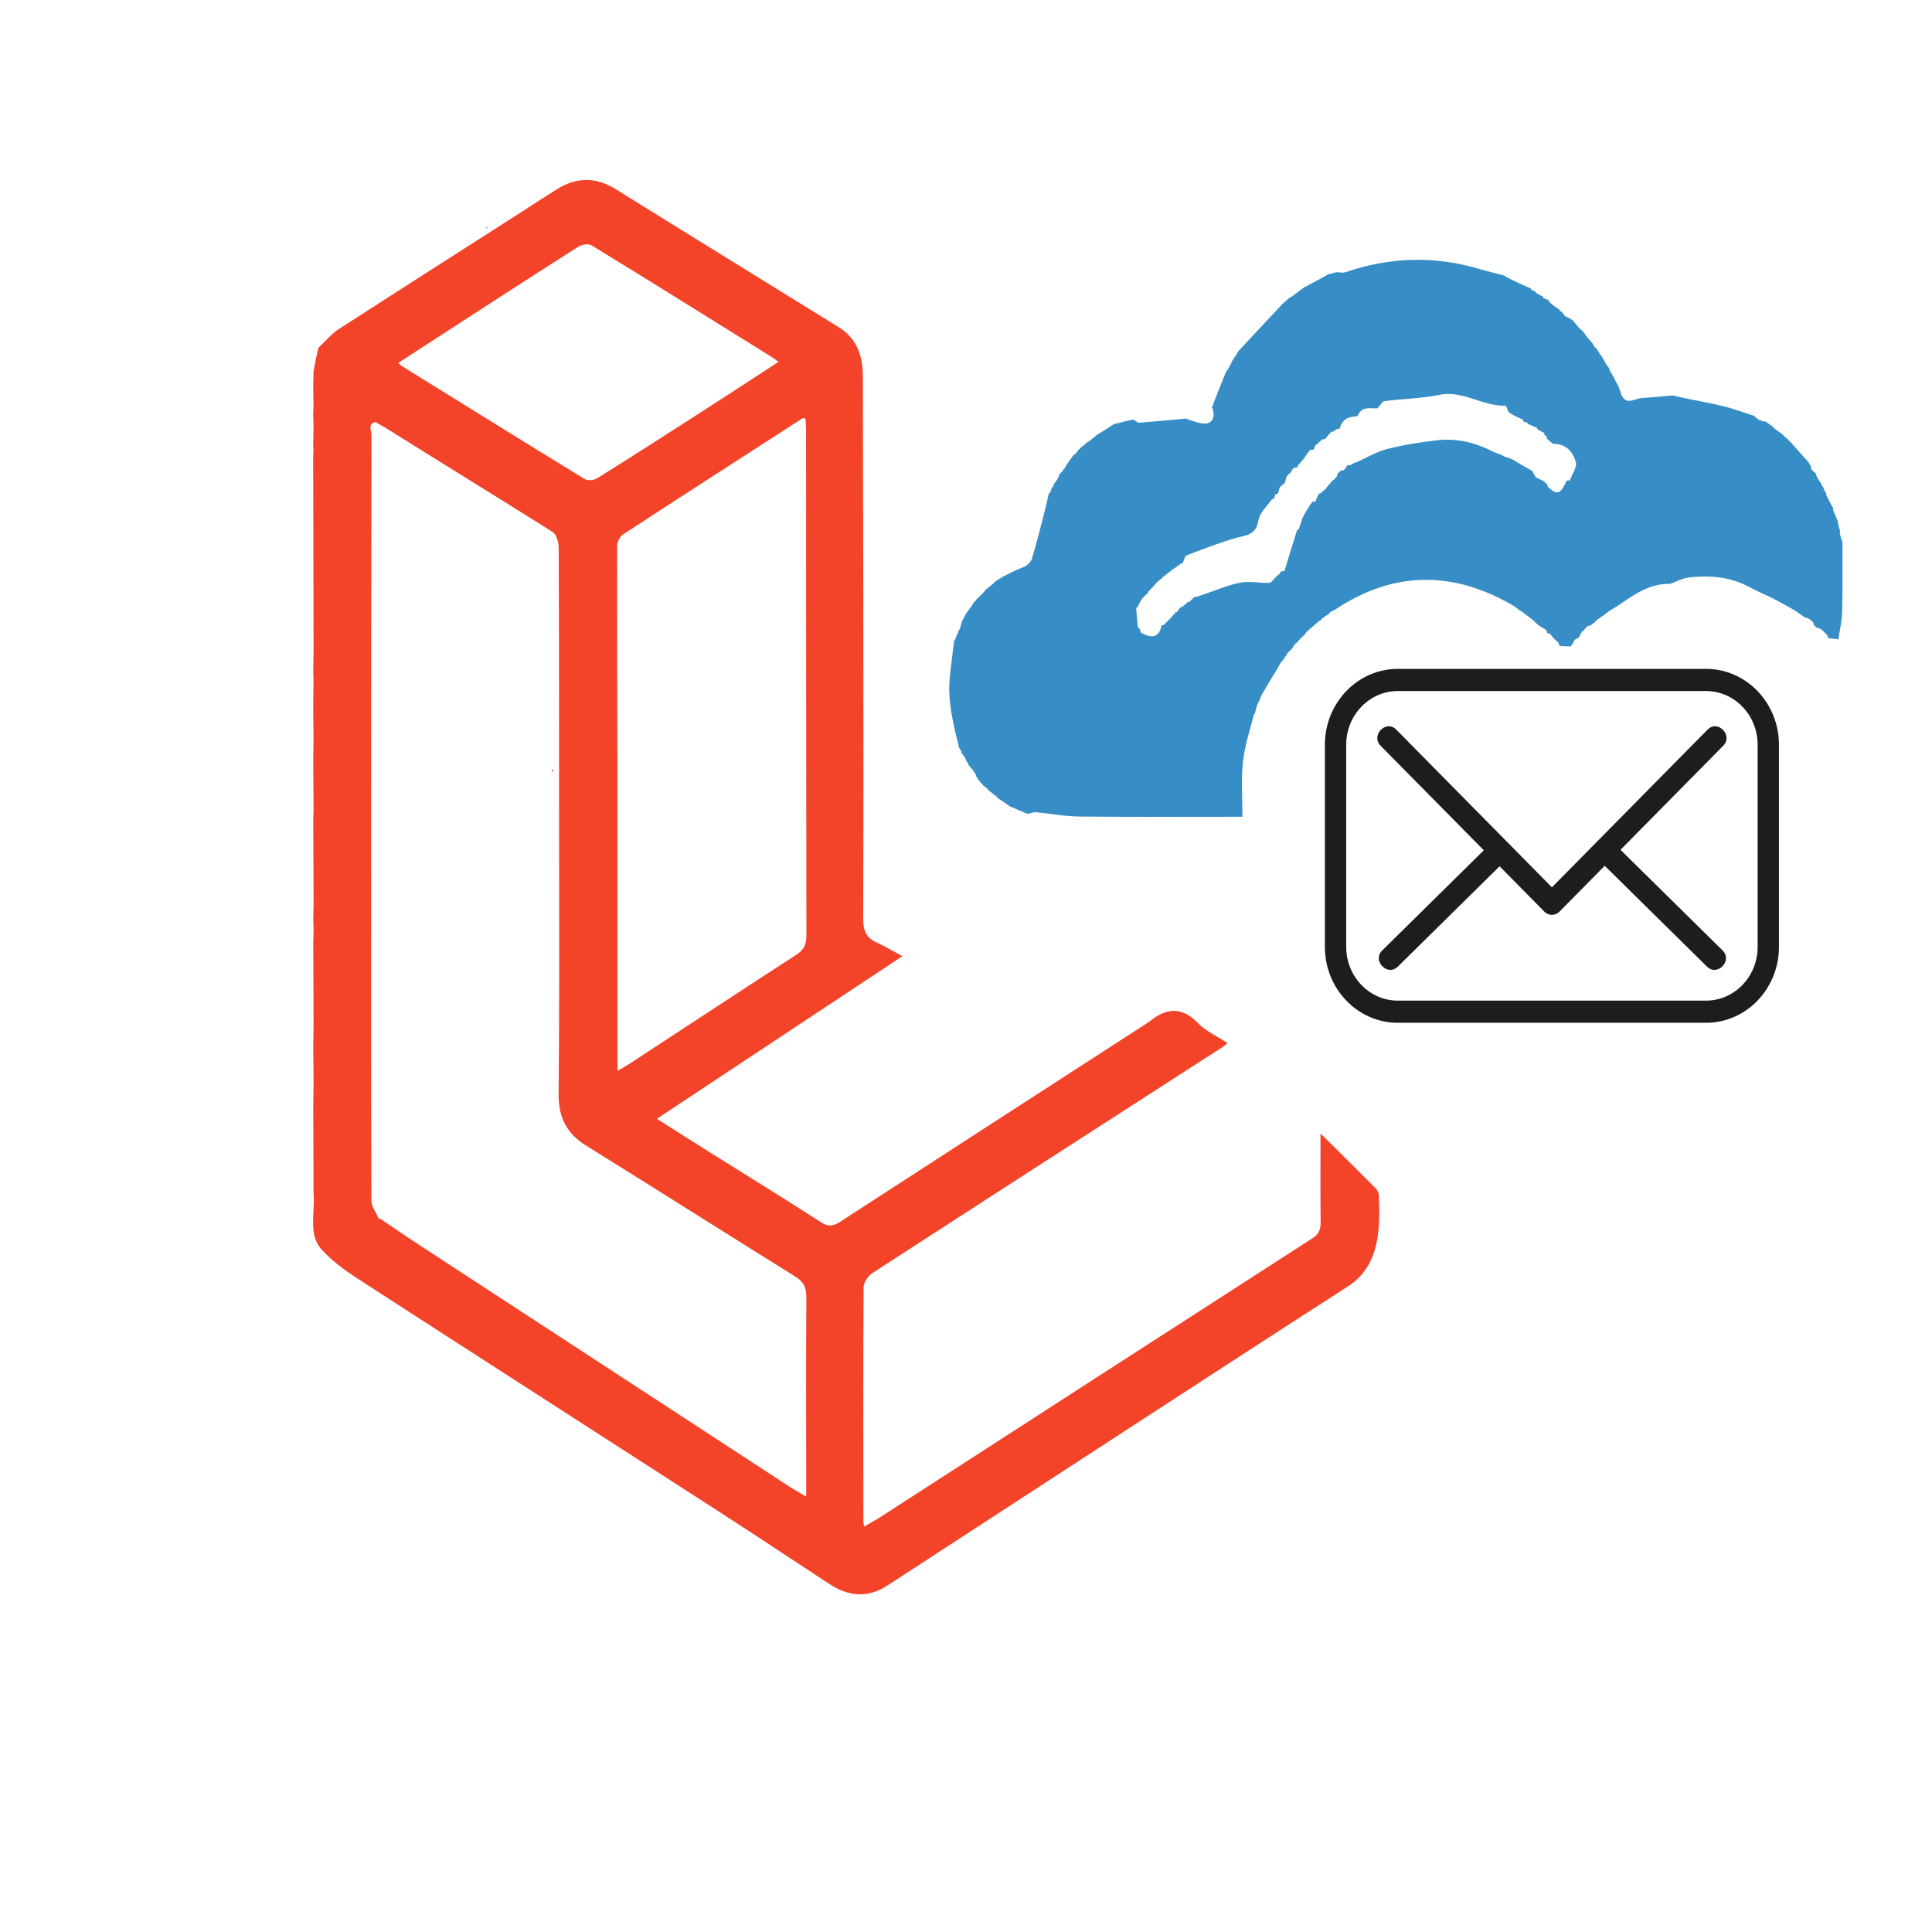 <?xml version="1.0" encoding="UTF-8" standalone="no"?>
<svg
   version="1.1"
   id="Layer_1"
   x="0px"
   y="0px"
   width="100%"
   viewBox="0 0 1024 1024"
   enable-background="new 0 0 1024 1024"
   xml:space="preserve"
   sodipodi:docname="logo-mail.svg"
   inkscape:export-filename="logo-mail-simple.svg"
   inkscape:export-xdpi="48"
   inkscape:export-ydpi="48"
   inkscape:version="1.4.2 (ebf0e940d0, 2025-05-08)"
   xmlns:inkscape="http://www.inkscape.org/namespaces/inkscape"
   xmlns:sodipodi="http://sodipodi.sourceforge.net/DTD/sodipodi-0.dtd"
   xmlns="http://www.w3.org/2000/svg"
   xmlns:svg="http://www.w3.org/2000/svg"><defs
   id="defs743" /><sodipodi:namedview
   id="namedview743"
   pagecolor="#ffffff"
   bordercolor="#000000"
   borderopacity="0.25"
   inkscape:showpageshadow="2"
   inkscape:pageopacity="0.0"
   inkscape:pagecheckerboard="0"
   inkscape:deskcolor="#d1d1d1"
   inkscape:zoom="0.1850586"
   inkscape:cx="-1129.372"
   inkscape:cy="494.43799"
   inkscape:window-width="1042"
   inkscape:window-height="328"
   inkscape:window-x="26"
   inkscape:window-y="23"
   inkscape:window-maximized="0"
   inkscape:current-layer="Layer_1" />

<path
   fill="#f34329"
   opacity="1"
   stroke="none"
   d="m 166.011,402.28 c 0.059,-2.826 0.117,-5.651 0.164,-9.7 -0.065,-6.716 -0.117,-12.208 -0.17,-17.701 0.065,-5.085 0.13,-10.169 0.161,-16.21 -0.034,-0.956 -0.164,-1.618 -0.164,-1.618 0.071,-3.722 0.142,-7.444 0.199,-12.412 -0.081,-34.594 -0.148,-67.942 -0.215,-101.289 0.065,-1.484 0.131,-2.969 0.163,-5.331 -0.033,-0.878 -0.162,-1.536 -0.162,-1.536 0.065,-3.274 0.129,-6.548 0.176,-10.986 -0.071,-3.046 -0.125,-4.927 -0.178,-6.808 0.061,-0.631 0.122,-1.263 0.17,-2.961 -0.062,-4.292 -0.111,-7.518 -0.16,-10.744 0.066,-2.377 0.131,-4.754 0.19,-8.248 0.846,-4.865 1.699,-8.614 2.552,-12.362 3.617,-3.369 6.872,-7.4 10.908,-10.006 38.226,-24.681 76.628,-49.041 114.879,-73.678 10.794,-6.952 21.149,-7.081 32.061,-0.284 39.301,24.484 78.726,48.731 118.089,73.097 9.176,5.681 12.623,14.748 12.644,25.775 0.07,36.986 0.185,73.972 0.221,110.959 0.057,58.906 0.164,117.812 -0.051,176.717 -0.024,6.473 1.819,10.236 7.195,12.62 4.236,1.878 8.249,4.349 13.594,7.219 -43.532,28.833 -86.437,57.251 -130.124,86.187 9.659,6.125 18.612,11.854 27.609,17.498 19.796,12.417 39.705,24.627 59.348,37.321 3.93,2.54 6.558,2.128 10.183,-0.225 54.009,-35.064 108.093,-69.991 162.16,-104.95 0.542,-0.35 1.117,-0.654 1.617,-1.065 8.719,-7.16 16.931,-8.457 25.728,0.597 4.305,4.431 10.23,7.006 15.791,10.664 -0.665,0.583 -1.315,1.312 -2.091,1.811 -62.051,40.003 -124.132,79.952 -186.095,120.117 -2.223,1.441 -4.669,4.981 -4.685,7.561 -0.267,41.323 -0.156,82.649 -0.118,123.974 6.1e-4,0.671 0.167,1.341 0.364,2.816 2.747,-1.568 5.308,-2.873 7.729,-4.435 76.642,-49.472 153.255,-99 229.956,-148.364 3.456,-2.225 4.364,-4.722 4.317,-8.754 -0.177,-14.951 -0.07,-29.906 -0.07,-46.785 10.655,10.566 20.051,19.828 29.352,29.2 0.851,0.857 1.513,2.397 1.567,3.655 0.786,18.246 0.393,37.421 -16.483,48.274 -40.973,26.35 -81.809,52.951 -122.673,79.502 -40.498,26.313 -80.971,52.671 -121.434,79.048 -10.535,6.867 -20.753,5.603 -30.867,-1.036 C 419.791,826.562 400.288,813.598 380.632,800.913 316.975,759.831 253.225,718.918 189.62,677.741 c -6.776,-4.387 -13.527,-9.329 -19.056,-15.35 -7.339,-7.992 -3.554,-18.991 -4.375,-30 -0.067,-16.351 -0.119,-31.433 -0.171,-46.515 0.068,-3.725 0.136,-7.45 0.187,-12.415 -0.077,-7.192 -0.137,-13.144 -0.197,-19.096 0.07,-3.274 0.139,-6.548 0.193,-11.061 -0.069,-15.409 -0.121,-29.579 -0.173,-43.749 0.069,-1.924 0.137,-3.848 0.187,-6.879 -0.075,-2.555 -0.132,-4.004 -0.189,-5.453 0.067,-2.372 0.134,-4.744 0.185,-8.334 -0.077,-15.844 -0.138,-30.47 -0.199,-45.096 0.064,-1.049 0.128,-2.099 0.177,-4.299 -0.07,-9.838 -0.124,-18.525 -0.179,-27.212 m 34.39,243.092 c 0.255,0.389 0.6,0.552 1.783,1.004 6.409,4.325 12.769,8.737 19.235,12.96 65.968,43.094 131.951,86.16 197.941,129.214 2.267,1.479 4.655,2.739 7.939,4.658 0,-3.473 8.4e-4,-5.883 -1.5e-4,-8.294 -0.013,-32.416 -0.168,-64.834 0.093,-97.248 0.045,-5.609 -1.742,-8.494 -6.075,-11.189 -36.941,-22.976 -73.683,-46.329 -110.644,-69.266 -10.142,-6.294 -14.745,-14.673 -14.605,-27.709 0.499,-46.564 0.259,-93.137 0.259,-139.707 2.7e-4,-49.766 0.009,-99.532 -0.202,-149.297 -0.013,-2.901 -1.178,-7.246 -3.117,-8.469 -29.548,-18.637 -59.315,-36.864 -89.366,-55.705 -0.682,-0.304 -1.363,-0.608 -2.614,-1.496 -0.49,-0.175 -0.98,-0.351 -1.782,-1.129 -4.592,0.613 -2.354,4.512 -2.36,6.732 -0.158,68.933 -0.16,137.867 -0.175,206.801 -0.014,66.423 -0.057,132.846 0.123,199.268 0.008,2.786 2.147,5.566 3.339,8.255 0,0 -0.075,0.069 0.229,0.618 M 327.266,409.779 c 0,52.167 0,104.333 0,157.819 2.842,-1.675 4.646,-2.642 6.362,-3.765 29.459,-19.277 58.865,-38.647 88.406,-57.775 3.881,-2.513 5.39,-5.234 5.38,-10.239 -0.171,-89.456 -0.15,-178.913 -0.188,-268.369 -8.1e-4,-1.913 -0.21,-3.827 -0.321,-5.734 -0.965,0.056 -1.452,-0.074 -1.759,0.124 -31.733,20.453 -63.477,40.888 -95.102,61.536 -1.55,1.012 -2.922,3.902 -2.926,5.92 -0.079,39.704 0.058,79.409 0.148,120.484 M 232.164,178.675 c -6.914,4.486 -13.828,8.972 -21.095,13.686 1.112,0.952 1.538,1.42 2.045,1.735 32.222,19.987 64.424,40.013 96.755,59.789 1.662,1.017 4.879,0.716 6.629,-0.377 18.546,-11.579 36.962,-23.402 55.369,-35.241 13.421,-8.631 26.774,-17.386 40.736,-26.462 -1.677,-1.229 -2.487,-1.908 -3.367,-2.455 -31.836,-19.819 -63.645,-39.687 -95.606,-59.265 -1.737,-1.064 -5.191,-0.531 -7.085,0.671 -24.621,15.635 -49.105,31.526 -74.382,47.919 z"
   id="path2"
   style="stroke-width:1.315" />
<path
   fill="#378ec6"
   opacity="1"
   stroke="none"
   d="m 961.893,250.502 c 0.35,0.103 0.59,0.338 0.767,1.437 0.56,1.37 1.071,2.01 1.499,2.69 -0.083,0.04 -0.114,-0.155 -0.03,0.208 0.439,0.658 0.794,0.953 1.1,1.243 -0.049,-0.005 -0.013,-0.103 0,0.345 0.506,1.074 0.998,1.7 1.411,2.321 -0.078,-0.005 -0.018,-0.162 -0.061,0.302 0.448,1.122 0.939,1.78 1.431,2.438 0,-3e-5 -0.138,0.055 -0.21,0.495 1.292,2.848 2.657,5.255 3.974,7.722 -0.048,0.059 -0.144,-0.058 -0.208,0.473 0.874,2.471 1.811,4.411 2.698,6.404 -0.049,0.052 -0.131,-0.068 -0.185,0.403 0.317,1.574 0.687,2.677 1.119,4.076 0.062,0.296 0.103,0.9 -0.073,1.345 0.384,2.02 0.945,3.595 1.46,5.194 -0.047,0.024 -0.024,-0.086 -0.054,0.526 -0.038,12.595 0.153,24.585 -0.151,36.56 -0.117,4.642 -1.351,9.251 -1.932,13.948 0.144,0.073 0.106,0.415 -0.441,0.18 -1.702,-0.292 -2.856,-0.349 -4.273,-0.44 -0.264,-0.035 -0.783,-0.156 -0.783,-0.156 0,0 0,0.1 -0.024,-0.151 -0.02,-0.252 -0.093,-0.749 -0.22,-1.128 -0.538,-0.65 -0.949,-0.923 -1.258,-1.202 0.102,-0.007 0.074,0.212 -0.04,-0.175 -0.543,-0.626 -0.972,-0.865 -1.302,-1.159 0.098,-0.055 0.157,0.176 0.026,-0.229 -0.834,-0.707 -1.538,-1.009 -2.538,-1.367 -0.296,-0.056 -0.882,-0.196 -0.882,-0.196 0,0 -0.053,0.141 -0.105,-0.191 -0.442,-0.57 -0.831,-0.808 -1.221,-1.046 0,0 0,0.102 -0.037,-0.141 -0.034,-0.243 -0.101,-0.699 -0.209,-1.082 -0.496,-0.687 -0.884,-0.99 -1.188,-1.273 0.085,0.021 0.02,0.196 -0.121,-0.206 -0.853,-0.697 -1.565,-0.992 -2.576,-1.32 -0.3,-0.033 -0.895,-0.14 -0.895,-0.14 0,0 -0.02,0.11 -0.195,-0.261 -1.307,-1.067 -2.44,-1.764 -3.572,-2.46 0,0 -0.053,0.106 -0.26,-0.285 -3.857,-2.346 -7.506,-4.301 -11.156,-6.256 0,0 -0.568,-0.119 -1.073,-0.587 -4.784,-2.309 -9.064,-4.15 -13.065,-6.276 -10.05,-5.438 -20.97,-6.263 -32.044,-5.003 -3.175,0.361 -6.214,2.129 -9.855,3.396 -11.549,-0.266 -19.982,6.357 -28.667,12.291 0,0 0.102,0.039 -0.259,0.06 -0.954,0.487 -1.547,0.953 -2.141,1.42 0,0 0.031,0.026 -0.358,0.106 -1.437,0.923 -2.485,1.766 -3.533,2.608 -1.076,0.707 -2.151,1.413 -3.743,2.582 -0.802,0.813 -1.088,1.164 -1.373,1.514 -0.377,0.024 -0.691,0.19 -1.323,0.885 -0.729,0.639 -1.105,0.711 -1.913,0.722 -0.784,0.536 -1.164,0.953 -1.452,1.293 0.093,-0.077 0.237,0.124 -0.127,0.199 -0.636,0.501 -0.907,0.926 -1.179,1.352 -7e-5,0 -0.088,-0.14 -0.346,-0.014 -0.482,0.576 -0.705,1.026 -0.929,1.476 7e-5,4e-5 -0.041,0.477 -0.356,0.864 -0.556,0.756 -0.797,1.124 -1.039,1.492 0,0 -0.438,0.063 -1.014,0.231 -0.844,0.623 -1.112,1.079 -1.38,1.535 0,0 -0.037,0.516 -0.322,0.923 -0.613,0.669 -0.834,1.013 -0.949,1.438 0,0 -0.08,-0.007 -0.283,0.08 -0.203,0.087 -0.622,0.104 -1.164,0.025 -1.633,-0.073 -2.725,-0.066 -4.087,-0.12 -0.27,-0.061 -0.785,-0.276 -0.785,-0.276 0,0 -0.04,-0.495 -0.206,-1.057 -0.509,-0.834 -0.852,-1.105 -1.194,-1.377 -0.732,-0.626 -1.464,-1.253 -2.5,-2.575 -0.704,-0.953 -1.105,-1.211 -1.747,-1.489 -0.241,-0.02 -0.716,-0.119 -0.716,-0.119 0,0 -0.063,-0.446 -0.257,-1.094 -0.693,-0.932 -1.192,-1.215 -2.016,-1.609 -1.093,-0.614 -1.86,-1.117 -2.628,-1.62 0,0 -0.094,0.11 -0.142,-0.207 -0.444,-0.558 -0.841,-0.799 -1.238,-1.039 0,0 -0.011,0.104 -0.101,-0.217 -0.457,-0.552 -0.825,-0.783 -1.193,-1.013 0,0 -0.008,0.004 -0.231,-0.343 -1.315,-1.075 -2.406,-1.804 -3.497,-2.532 0,0 -0.041,0.106 -0.216,-0.27 -1.315,-1.074 -2.456,-1.772 -3.597,-2.47 -0.486,-0.421 -0.971,-0.841 -2.086,-1.666 -32.572,-19.249 -64.152,-19.032 -95.339,1.725 -0.622,0.288 -1.245,0.577 -2.398,1.254 -0.795,0.753 -1.059,1.117 -1.323,1.48 0,0 0.139,-0.008 -0.243,-0.007 -0.961,0.484 -1.54,0.967 -2.119,1.45 0,0 0.015,0.012 -0.305,0.108 -0.58,0.47 -0.838,0.844 -1.097,1.217 0,-4e-5 0.103,-0.033 -0.286,0.049 -1.35,0.977 -2.31,1.872 -3.27,2.766 -1.188,0.995 -2.376,1.99 -4.075,3.531 -0.749,0.985 -0.988,1.424 -1.226,1.864 0,0 0.108,-0.09 -0.314,0.034 -1.535,1.416 -2.648,2.708 -3.761,3.999 -0.332,0.046 -0.586,0.223 -1.138,0.996 -0.609,0.924 -0.841,1.384 -1.074,1.844 0,0 0.122,10e-4 -0.208,0.069 -0.583,0.475 -0.836,0.883 -1.089,1.29 -0.418,0.111 -0.719,0.377 -1.316,1.349 -1.185,1.716 -1.958,2.881 -2.731,4.047 -0.371,0.133 -0.62,0.399 -1.113,1.341 -1.026,1.763 -1.685,2.985 -2.344,4.207 0,0 0.098,0.051 -0.265,0.276 -2.487,4.035 -4.612,7.845 -7.101,11.974 -0.625,1.244 -0.885,2.169 -1.097,3.035 0.048,-0.058 0.142,0.061 -0.331,0.178 -1.078,2.326 -1.683,4.535 -2.258,6.729 0.03,-0.014 0.061,0.05 -0.354,0.241 -2.326,8.707 -5.038,17.125 -5.932,25.766 -0.961,9.29 -0.217,18.788 -0.217,28.619 -29.019,0 -57.761,0.169 -86.5,-0.113 -7.67,-0.075 -15.323,-1.592 -22.997,-2.285 -1.307,-0.118 -2.677,0.58 -4.464,0.856 -3.496,-1.399 -6.545,-2.753 -9.594,-4.107 0,0 -0.046,0.102 -0.27,-0.254 -2.152,-1.592 -4.08,-2.829 -6.007,-4.066 -0.102,-0.435 -0.344,-0.736 -1.239,-1.321 -1.601,-1.258 -2.691,-2.097 -3.781,-2.935 -0.055,-0.382 -0.242,-0.66 -0.989,-1.221 -0.829,-0.647 -1.229,-0.907 -1.629,-1.168 0,0 0.004,0.126 -0.063,-0.229 -0.44,-0.62 -0.813,-0.886 -1.185,-1.152 0,0 -0.015,0.126 -0.083,-0.227 -0.43,-0.662 -0.792,-0.972 -1.154,-1.282 -0.026,-0.404 -0.19,-0.726 -0.844,-1.367 -0.354,-0.4 -0.498,-1.028 -0.533,-1.462 -0.552,-1.008 -1.068,-1.581 -1.495,-2.188 0.089,-0.035 0.102,0.17 0.014,-0.21 -0.482,-0.648 -0.876,-0.916 -1.178,-1.176 0.092,0.01 0.036,0.201 -0.05,-0.175 -0.451,-0.679 -0.816,-0.983 -1.13,-1.282 0.05,0.004 0.015,0.106 0.005,-0.342 -0.511,-1.067 -1.012,-1.686 -1.436,-2.291 0.076,0.014 -0.008,0.155 0.08,-0.365 -0.795,-1.555 -1.677,-2.59 -2.546,-3.655 0.013,-0.029 0.049,0.018 0.067,-0.44 -0.453,-1.129 -0.924,-1.799 -1.374,-2.422 0.021,0.048 -0.07,0.087 0.02,-0.455 -3.04,-12.32 -6.004,-24.142 -4.774,-36.591 0.641,-6.495 1.568,-12.957 2.357,-19.361 -0.009,0.072 -0.136,0.026 0.24,-0.169 0.562,-1.036 0.749,-1.878 0.934,-2.64 -5.4e-4,0.079 -0.137,0.024 0.258,-0.139 0.59,-1.008 0.783,-1.852 0.948,-2.629 -0.029,0.068 -0.129,-0.036 0.28,-0.094 0.665,-1.328 0.921,-2.597 1.177,-3.867 0,0 0.119,-0.516 0.442,-1.064 0.985,-1.795 1.647,-3.042 2.308,-4.289 3e-5,0 -0.089,-0.043 0.183,-0.153 0.46,-0.512 0.649,-0.914 0.839,-1.316 -3e-5,0 0.088,-0.014 0.378,-0.304 1.004,-1.416 1.718,-2.542 2.432,-3.667 4e-5,0 -0.101,-0.07 0.2,-0.145 0.563,-0.479 0.826,-0.884 1.088,-1.289 1.101,-1.074 2.202,-2.149 3.777,-3.761 0.778,-0.922 1.083,-1.307 1.387,-1.692 0.999,-0.792 1.998,-1.583 3.499,-2.802 0.842,-0.668 1.106,-0.984 1.292,-1.376 1.098,-0.657 2.195,-1.314 3.952,-2.426 4.155,-2.198 7.651,-3.94 11.435,-5.337 1.301,-0.602 2.315,-1.549 3.283,-2.691 -0.046,-0.194 0.167,-0.522 0.595,-0.771 2.637,-8.838 4.872,-17.419 7.041,-26.02 0.802,-3.183 1.449,-6.412 2.222,-9.607 0.055,0.014 0.084,0.132 0.477,-0.048 0.598,-1.031 0.804,-1.883 0.991,-2.725 -0.02,0.01 -0.038,-0.036 0.326,-0.167 0.6,-0.9 0.835,-1.668 1.089,-2.388 0.02,0.048 -0.077,0.053 0.236,-0.105 0.52,-0.592 0.727,-1.025 0.936,-1.36 0.001,0.099 -0.177,0.059 0.201,-0.107 0.641,-0.969 0.903,-1.771 1.166,-2.574 -0.005,-0.416 0.125,-0.774 1.005,-1.349 0.849,-0.765 1.083,-1.254 1.276,-1.782 -0.042,-0.038 -0.051,-0.156 0.31,-0.178 0.647,-0.707 0.933,-1.391 1.219,-2.075 0.759,-1.076 1.517,-2.152 2.7,-3.768 0.674,-0.913 0.923,-1.286 1.173,-1.658 0.419,-0.054 0.753,-0.266 1.414,-1.091 0.662,-0.848 0.912,-1.24 1.163,-1.632 0,2e-5 -0.104,-0.001 0.222,-0.076 0.573,-0.475 0.819,-0.874 1.066,-1.274 0,-3e-5 -0.104,0.062 0.292,-0.029 1.351,-0.989 2.306,-1.887 3.261,-2.785 0.43,-0.023 0.801,-0.196 1.629,-0.967 1.556,-1.308 2.596,-2.169 3.635,-3.029 0,0 -0.111,-0.012 0.341,-0.1 3.124,-1.871 5.797,-3.654 8.469,-5.437 0,-1e-5 0.58,-0.083 1.332,-0.167 3.397,-0.874 6.042,-1.663 8.949,-2.095 1.21,0.813 2.187,1.723 3.098,1.652 8.181,-0.645 16.351,-1.462 24.816,-2.197 0.291,0.031 0.855,0.204 1.18,0.566 3.173,0.974 6.028,2.111 8.869,2.074 4,-0.053 5.629,-4.252 3.53,-8.546 2.508,-6.566 4.977,-12.642 7.446,-18.717 0.399,-0.56 0.799,-1.12 1.559,-2.33 0.997,-1.929 1.632,-3.209 2.268,-4.488 0,2e-5 -0.085,-0.03 0.256,-0.261 1.054,-1.481 1.766,-2.731 2.478,-3.981 7.715,-8.301 15.43,-16.602 23.752,-25.434 1.67,-1.429 2.732,-2.328 3.794,-3.226 0.398,0.01 0.739,-0.138 1.548,-0.892 2.374,-1.808 4.223,-3.164 6.071,-4.52 0,0 -0.109,-0.035 0.356,-0.1 4.464,-2.291 8.463,-4.517 12.461,-6.742 0,0 0.503,-0.023 1.118,-0.191 1.619,-0.497 2.623,-0.827 3.93,-0.796 1.497,0.249 2.76,0.376 3.874,-0.007 23.347,-8.032 46.835,-8.756 70.509,-1.816 4.572,1.34 9.195,2.48 13.783,3.653 -0.011,-0.059 0.093,-0.1 0.194,0.383 4.648,2.452 9.196,4.422 13.729,6.454 -0.014,0.063 -0.129,0.095 0.031,0.517 0.934,0.659 1.707,0.896 2.45,1.12 -0.03,-0.012 0.029,-0.048 0.026,0.457 1.267,1.004 2.536,1.502 3.792,2.056 -0.013,0.056 -0.118,0.076 0.028,0.483 0.876,0.692 1.605,0.977 2.335,1.262 0.404,0.005 0.749,0.165 1.174,1.253 1.867,1.873 3.593,2.969 5.319,4.065 0,0 -0.128,0.077 -0.015,0.375 0.543,0.517 0.973,0.737 1.42,0.916 0.017,-0.041 0.097,-0.062 0.114,0.3 0.362,0.633 0.708,0.904 1.053,1.175 0,-2e-5 -0.151,0.075 -0.026,0.377 0.821,0.589 1.517,0.876 2.214,1.162 0,0 0.445,0.06 0.869,0.407 0.834,0.605 1.244,0.863 1.654,1.122 0,0 0.003,-0.132 0.065,0.233 0.428,0.673 0.793,0.983 1.159,1.292 0.571,0.738 1.142,1.476 2.196,2.681 0.864,0.734 1.245,1.003 1.626,1.271 0,0 0.008,-0.128 0.078,0.231 0.427,0.681 0.784,1.004 1.141,1.326 0.024,0.388 0.176,0.703 0.875,1.42 1.291,1.489 2.163,2.504 3.034,3.519 0.197,0.41 0.394,0.821 0.987,1.745 0.745,0.793 1.095,1.072 1.445,1.351 0,0 -0.029,-0.109 0.053,0.316 0.89,1.511 1.697,2.598 2.505,3.684 0.653,1.181 1.307,2.362 2.349,4.171 0.711,0.992 1.033,1.357 1.355,1.721 0.227,0.642 0.455,1.284 1.037,2.499 0.767,1.206 1.18,1.839 1.592,2.472 0,0 -0.022,0.035 0.088,0.47 0.842,1.679 1.575,2.923 2.308,4.168 0.184,0.647 0.368,1.293 0.92,2.599 2.43,9.217 7.759,3.582 12.331,3.76 5.242,-0.388 9.905,-0.787 15.003,-1.274 1.021,-0.034 1.607,0.021 2.563,0.442 8.289,1.892 16.259,3.166 24.111,5.027 5.813,1.378 11.473,3.52 17.172,5.348 -0.028,0.027 -0.035,-0.053 0.112,0.282 0.551,0.537 0.955,0.74 1.27,0.929 -0.089,-0.015 -0.015,-0.193 0.121,0.242 0.91,0.656 1.684,0.877 2.408,1.06 -0.05,-0.037 0.047,-0.116 0.043,0.157 0.331,0.257 0.665,0.242 1.3,0.233 0.3,0.008 0.895,0.086 0.895,0.086 0,0 0.056,-0.102 0.237,0.249 1.311,1.081 2.441,1.81 3.571,2.54 0.121,0.466 0.388,0.788 1.331,1.372 1.584,1.159 2.64,1.913 3.696,2.666 0,0 0.05,-0.109 0.168,0.256 0.906,0.962 1.694,1.56 2.481,2.157 0,0 0.009,0.153 0.181,0.362 0.343,0.503 0.587,0.677 0.904,0.732 0,0 0.286,0.397 0.766,0.875 3.466,3.857 6.451,7.237 9.437,10.618 0.03,0.44 0.199,0.803 0.861,1.532 0.353,0.442 0.454,1.096 0.152,1.362 0.49,0.958 1.282,1.65 2.074,2.342 m -274.926,-2.689 c 0,0 -0.55,0.128 -1.404,0.227 -0.55,0.94 -1.099,1.881 -1.677,2.693 0,0 0.122,0.003 -0.516,0.227 -0.251,0.382 -0.503,0.765 -1.422,1.521 -0.225,0.762 -0.449,1.524 -0.759,2.945 0,0 -0.162,0.642 -0.675,0.873 -0.38,0.432 -0.76,0.863 -1.975,1.595 -0.339,0.83 -0.679,1.659 -1.038,3.121 0,0 -0.01,0.632 -0.303,0.708 0,0 -0.3,-0.024 -1.145,0.29 -0.326,0.845 -0.653,1.689 -0.921,2.483 0,0 0.033,0.073 -0.884,0.01 -2.51,3.7 -6.546,7.107 -7.206,11.163 -1.31,8.051 -6.323,7.905 -11.658,9.387 -8.98,2.494 -17.725,6.01 -26.502,9.305 -0.828,0.311 -1.181,2.115 -1.848,3.722 0,0 -0.159,0.475 -0.062,0.477 0,0 -0.022,-0.103 -0.862,0.036 -1.127,0.871 -2.253,1.741 -3.877,2.732 0,0 -0.373,0.376 -0.869,0.535 -0.283,0.226 -0.51,0.504 -0.657,0.854 0,0 -0.011,-0.029 -0.684,0.187 -0.321,0.361 -0.642,0.723 -1.629,1.306 -0.518,0.498 -1.036,0.997 -2.082,1.679 -0.305,0.243 -0.541,0.548 -0.654,0.944 0,0 -0.013,-0.066 -0.658,0.173 -0.287,0.374 -0.574,0.748 -1.564,1.439 -1.396,1.575 -2.791,3.15 -4.807,5.172 -0.23,0.464 -0.46,0.927 -0.564,1.382 0,0 -0.021,-0.136 -0.702,0.102 -0.278,0.413 -0.556,0.825 -1.348,1.467 -0.303,0.273 -0.466,0.623 -1.161,1.535 -0.672,1.241 -1.344,2.481 -1.911,3.734 0,0 -0.018,-0.114 -0.745,0.41 0.253,3.189 0.505,6.378 0.926,10.128 0.218,0.354 0.522,0.544 1.123,1.07 0,0 0.133,0.53 0.261,1.632 5.805,3.642 9.774,2.696 11.083,-3.164 0,0 0.051,-0.533 0.376,-0.578 0,0 0.325,0.042 1.106,-0.18 0.341,-0.427 0.681,-0.854 0.836,-1.088 0,0 -0.171,-0.209 0.578,-0.346 0.261,-0.444 0.522,-0.888 0.875,-1.185 0,0 -0.152,0.065 0.513,-0.153 0.229,-0.418 0.457,-0.837 0.72,-1.131 0,0 -0.115,-0.033 0.548,-0.246 0.225,-0.419 0.45,-0.838 0.724,-1.141 0,0 -0.117,-0.01 0.546,-0.231 0.228,-0.42 0.456,-0.839 0.585,-1.166 0,0 -0.062,-0.125 0.823,-0.029 0.615,-0.907 1.229,-1.814 1.9,-2.614 0,0 -0.111,-0.026 0.703,-0.032 0.574,-0.52 1.149,-1.04 1.778,-1.431 0,0 -0.129,0.021 0.53,-0.21 0.24,-0.414 0.479,-0.828 0.717,-1.119 0,0 -0.101,-0.056 0.841,0.055 0.978,-0.96 1.957,-1.919 2.992,-2.772 0,0 -0.113,-0.015 0.883,0.042 1.754,-0.613 3.501,-1.253 5.265,-1.835 6.069,-2.004 12.043,-4.651 18.249,-5.766 4.897,-0.88 10.091,0.345 15.136,0.146 1.16,-0.046 2.253,-2.091 3.907,-3.555 0.413,-0.165 0.694,-0.472 1.5,-1.254 0.233,-0.44 0.466,-0.88 0.589,-1.195 0,0 0.124,0.108 0.626,-0.032 0,0 0.494,-0.175 1.393,-0.309 2.23,-7.294 4.459,-14.589 6.732,-21.787 0,0 -0.093,-0.037 0.74,-0.086 0.622,-1.781 1.243,-3.561 2.046,-6.19 0.768,-1.518 1.537,-3.037 2.938,-5.072 0.703,-1.208 1.407,-2.416 2.582,-3.718 0,0 0.463,-0.136 0.989,0.554 0.647,-1.291 1.294,-2.582 2.002,-4.287 0.12,-0.286 0.325,-0.432 1.409,-0.647 0.382,-0.397 0.764,-0.794 0.913,-1.092 0,0 -0.114,-0.243 0.753,-0.357 1.464,-1.83 2.929,-3.659 4.423,-5.291 0,0 -0.182,-0.03 0.5,-0.153 0.274,-0.377 0.548,-0.753 1.465,-1.485 0.199,-0.466 0.399,-0.933 0.635,-1.845 0,0 0.07,-0.441 0.699,-0.69 0.296,-0.356 0.591,-0.713 1.4,-1.099 0,0 0.513,-0.03 1.306,-0.17 0.506,-0.591 1.012,-1.181 1.559,-2.199 0,0 0.136,-0.403 0.698,-0.438 0,0 0.563,-0.014 1.353,-0.054 0.591,-0.465 1.183,-0.93 2.747,-1.333 5.508,-2.45 10.844,-5.685 16.565,-7.165 8.492,-2.197 17.222,-3.469 25.913,-4.556 10.558,-1.321 20.634,1.035 30.237,5.994 1.8,0.93 3.909,1.155 6.107,2.691 2.045,0.56 4.09,1.12 6.207,2.676 2.522,1.497 5.043,2.994 8.121,4.622 0.377,0.182 0.608,0.492 0.893,1.651 0.353,0.299 0.707,0.597 1.131,1.845 1.195,0.632 2.39,1.263 4.205,2.083 0.197,0.092 0.394,0.184 0.832,0.793 0.266,0.294 0.588,0.435 1.157,0.872 0,0 0.088,0.483 0.311,1.409 4.999,4.43 6.541,4.078 9.711,-2.731 0,0 0.128,-0.512 0.045,-0.533 0,0 0.02,0.091 0.492,-0.049 0,0 0.486,-0.062 1.404,-0.116 1.178,-3.256 3.935,-7.03 3.203,-9.66 -1.493,-5.368 -5.082,-9.798 -12.061,-9.706 -1.064,-0.799 -2.127,-1.599 -3.265,-2.738 0,0 0.006,-0.349 -0.199,-1.211 -0.424,-0.335 -0.848,-0.671 -1.151,-0.87 0,0 -0.151,0.094 -0.027,-0.943 -1.259,-0.606 -2.517,-1.212 -3.661,-2.058 0,0 -0.059,0.263 -0.283,-0.706 -1.603,-0.658 -3.207,-1.316 -4.699,-2.01 0,0 0.009,0.126 -0.365,-0.652 -0.752,-0.236 -1.504,-0.471 -2.151,-0.693 0,0 -0.059,0.094 -0.108,-0.925 -2.497,-1.067 -4.995,-2.133 -7.713,-4.023 -0.561,-1.194 -1.158,-3.448 -1.676,-3.427 -11.957,0.491 -22.481,-8.274 -34.913,-5.728 -9.599,1.966 -19.513,2.077 -29.249,3.357 -1.205,0.159 -2.175,2.435 -3.795,3.821 0,0 -0.547,0.02 -1.591,-0.03 -3.303,-0.089 -6.82,-0.649 -8.802,4.147 -3.902,0.465 -7.906,0.746 -9.4,6.522 -0.303,0.255 -0.645,0.359 -1.822,0.391 -0.592,0.496 -1.184,0.991 -1.758,1.353 0,0 0.116,0.049 -0.854,-0.032 -0.961,1.032 -1.923,2.063 -3.142,3.624 -0.279,0.29 -0.612,0.444 -1.852,0.512 -0.978,0.971 -1.956,1.942 -2.938,2.736 0,0 0.161,0.032 -0.53,0.33 -0.233,0.46 -0.465,0.92 -0.755,1.857 0,0 -0.145,0.454 -0.636,0.5 0,0 -0.491,0.044 -1.382,0.067 -1.04,1.329 -2.08,2.657 -3.442,4.683 -0.766,0.99 -1.532,1.981 -2.914,3.406 -0.233,0.457 -0.466,0.914 -0.558,1.333 0,0 -0.046,-0.15 -0.597,-0.024 z"
   id="path3"
   style="stroke-width:1.315" />














































































































































































































































































































































































































<path
   fill="#01122c"
   opacity="1"
   stroke="none"
   d="m 257.856,120.254 c 0.184,-0.125 0.314,0.536 0.249,0.867 -0.188,-0.027 -0.31,-0.385 -0.249,-0.867 z"
   id="path402"
   style="stroke-width:1.315" />




































































































<path
   fill="#2c1c2a"
   opacity="1"
   stroke="none"
   d="m 292.287,408.175 c 0.25,-0.244 0.59,-0.07 1.028,0.505 -0.276,0.321 -0.621,0.158 -1.028,-0.505 z"
   id="path503"
   style="stroke-width:1.315" />
















































































































































































































































<g
   style="opacity:1;fill:none;fill-rule:nonzero;stroke:none;stroke-width:0;stroke-linecap:butt;stroke-linejoin:miter;stroke-miterlimit:10;stroke-dasharray:none"
   transform="matrix(2.674,0,0,2.78,702.219,323.211)"
   id="g5">
	<path
   d="M 75.546,78.738 H 14.455 C 6.484,78.738 0,72.254 0,64.283 V 25.716 C 0,17.746 6.485,11.261 14.455,11.261 h 61.091 c 7.97,0 14.454,6.485 14.454,14.455 v 38.567 c 0,7.971 -6.484,14.455 -14.454,14.455 z M 14.455,15.488 c -5.64,0 -10.228,4.588 -10.228,10.228 v 38.567 c 0,5.64 4.588,10.229 10.228,10.229 h 61.091 c 5.64,0 10.228,-4.589 10.228,-10.229 V 25.716 c 0,-5.64 -4.588,-10.228 -10.228,-10.228 H 14.455 Z"
   style="opacity:1;fill:#1d1d1b;fill-rule:nonzero;stroke:none;stroke-width:1;stroke-linecap:butt;stroke-linejoin:miter;stroke-miterlimit:10;stroke-dasharray:none"
   stroke-linecap="round"
   id="path1" />
	<path
   d="M 11.044,25.917 C 21.848,36.445 32.652,46.972 43.456,57.5 45.47,59.462 48.561,56.378 46.544,54.412 35.74,43.885 24.936,33.357 14.132,22.83 12.118,20.867 9.027,23.952 11.044,25.917 Z"
   style="opacity:1;fill:#1d1d1b;fill-rule:nonzero;stroke:none;stroke-width:1;stroke-linecap:butt;stroke-linejoin:miter;stroke-miterlimit:10;stroke-dasharray:none"
   stroke-linecap="round"
   id="path2-3" />
	<path
   d="M 46.544,57.5 C 57.348,46.973 68.152,36.445 78.956,25.918 80.972,23.953 77.883,20.867 75.868,22.83 65.064,33.357 54.26,43.885 43.456,54.412 c -2.016,1.965 1.073,5.051 3.088,3.088 z"
   style="opacity:1;fill:#1d1d1b;fill-rule:nonzero;stroke:none;stroke-width:1;stroke-linecap:butt;stroke-linejoin:miter;stroke-miterlimit:10;stroke-dasharray:none"
   stroke-linecap="round"
   id="path3-6" />
	<path
   d="M 78.837,64.952 C 71.648,58.134 64.458,51.317 57.269,44.499 c -2.039,-1.933 -5.132,1.149 -3.088,3.088 7.189,6.818 14.379,13.635 21.568,20.453 2.039,1.933 5.132,-1.15 3.088,-3.088 z"
   style="opacity:1;fill:#1d1d1b;fill-rule:nonzero;stroke:none;stroke-width:1;stroke-linecap:butt;stroke-linejoin:miter;stroke-miterlimit:10;stroke-dasharray:none"
   stroke-linecap="round"
   id="path4-7" />
	<path
   d="m 14.446,68.039 c 7.189,-6.818 14.379,-13.635 21.568,-20.453 2.043,-1.938 -1.048,-5.022 -3.088,-3.088 -7.189,6.818 -14.379,13.635 -21.568,20.453 -2.043,1.938 1.048,5.023 3.088,3.088 z"
   style="opacity:1;fill:#1d1d1b;fill-rule:nonzero;stroke:none;stroke-width:1;stroke-linecap:butt;stroke-linejoin:miter;stroke-miterlimit:10;stroke-dasharray:none"
   stroke-linecap="round"
   id="path5-5" />
</g></svg>
